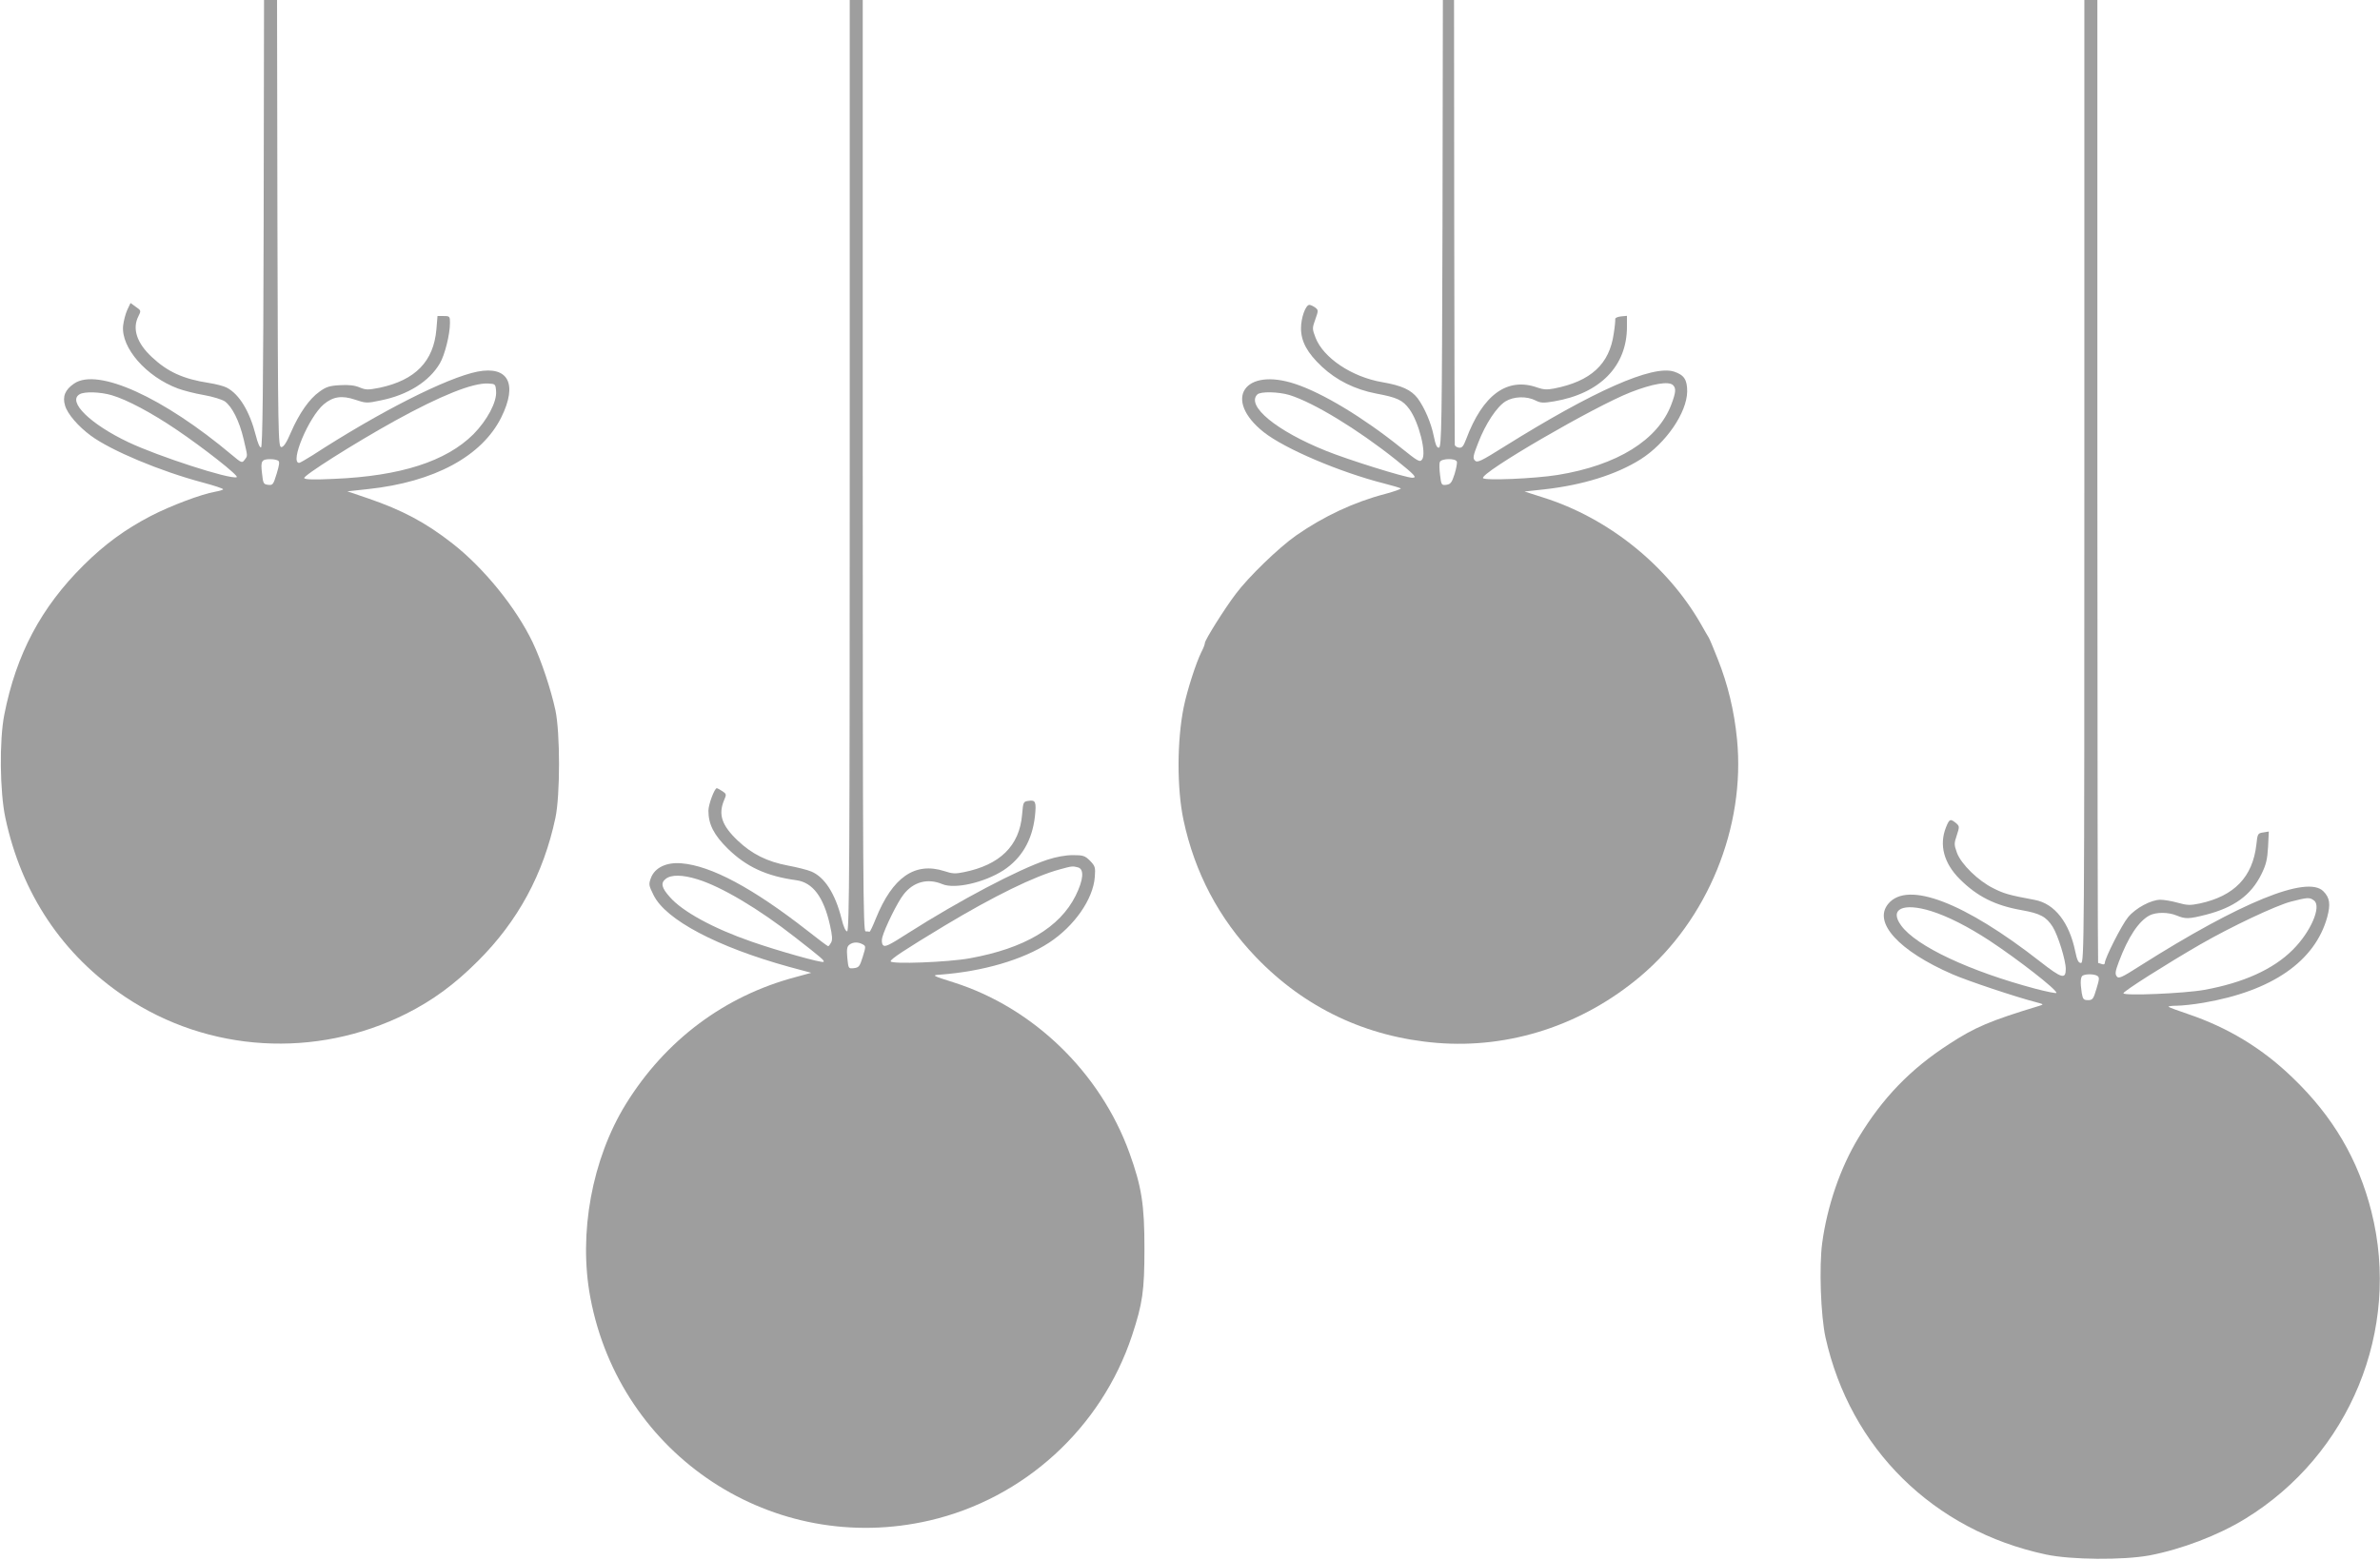<?xml version="1.0" standalone="no"?>
<!DOCTYPE svg PUBLIC "-//W3C//DTD SVG 20010904//EN"
 "http://www.w3.org/TR/2001/REC-SVG-20010904/DTD/svg10.dtd">
<svg version="1.0" xmlns="http://www.w3.org/2000/svg"
 width="1280pt" height="839pt" viewBox="0 0 1280 839"
 preserveAspectRatio="xMidYMid meet">
<g transform="translate(0,839) scale(0.1,-0.1)"
fill="#9e9e9e" stroke="none">
<path d="M1418 7188 c-2 -875 -6 -1202 -14 -1205 -7 -2 -18 24 -28 64 -33 130
-89 223 -157 258 -15 8 -57 19 -95 25 -138 21 -223 60 -307 139 -82 76 -107
154 -72 221 14 28 14 30 -14 49 l-29 21 -18 -38 c-9 -20 -19 -58 -22 -85 -11
-118 124 -273 295 -337 30 -11 92 -27 139 -35 47 -8 98 -24 113 -34 39 -28 78
-105 101 -202 23 -99 23 -89 5 -113 -13 -18 -17 -16 -67 26 -370 311 -722 471
-849 385 -49 -33 -64 -70 -49 -119 13 -45 71 -112 139 -162 109 -80 373 -191
603 -252 60 -16 108 -32 108 -36 0 -3 -19 -9 -42 -13 -75 -13 -239 -75 -346
-130 -140 -73 -248 -152 -362 -265 -229 -227 -363 -479 -427 -805 -27 -137
-24 -416 6 -555 87 -408 308 -738 645 -963 447 -299 1025 -333 1511 -90 143
72 260 158 385 283 215 214 353 468 417 770 26 121 26 459 0 580 -24 111 -76
268 -122 364 -88 185 -262 400 -431 532 -144 113 -270 180 -457 244 l-109 37
111 12 c357 38 613 177 717 386 89 180 38 278 -128 246 -165 -33 -525 -215
-887 -450 -35 -22 -68 -41 -72 -41 -52 0 51 246 132 315 50 42 98 49 169 25
57 -19 63 -20 137 -4 146 29 262 102 319 200 26 44 54 155 54 217 0 35 -1 37
-34 37 l-33 0 -6 -72 c-15 -172 -113 -273 -306 -314 -62 -12 -73 -12 -107 2
-26 11 -59 15 -106 12 -56 -3 -74 -9 -110 -35 -55 -39 -109 -117 -153 -218
-24 -57 -40 -80 -52 -80 -17 0 -18 58 -21 1203 l-2 1202 -35 0 -35 0 -2 -1202z
m1250 -902 c5 -58 -48 -157 -122 -232 -147 -146 -392 -225 -750 -240 -106 -5
-155 -4 -160 4 -7 12 265 185 489 309 245 135 417 204 500 200 39 -2 40 -3 43
-41z m-2067 -22 c82 -24 213 -94 345 -183 147 -99 343 -253 327 -258 -37 -13
-424 113 -582 188 -205 97 -330 219 -263 258 26 16 112 13 173 -5z m895 -352
c9 -5 6 -24 -8 -70 -18 -59 -21 -63 -46 -60 -25 3 -27 7 -33 63 -8 66 -2 75
46 75 17 0 35 -4 41 -8z"/>
<path d="M4570 5885 c0 -2122 -2 -2505 -14 -2505 -8 0 -20 25 -30 68 -34 135
-91 224 -163 254 -21 9 -78 23 -126 32 -111 21 -193 62 -268 133 -87 82 -107
141 -75 218 14 32 13 34 -9 49 -14 9 -27 16 -30 16 -12 0 -45 -87 -45 -121 0
-73 29 -130 104 -204 100 -98 208 -148 369 -170 88 -12 147 -90 181 -243 12
-53 14 -78 6 -92 -6 -11 -13 -20 -16 -20 -3 0 -54 38 -112 84 -292 228 -517
349 -677 362 -80 7 -143 -23 -164 -78 -13 -35 -12 -41 14 -93 65 -133 342
-279 729 -386 l119 -32 -84 -23 c-382 -101 -701 -340 -913 -683 -182 -295
-256 -696 -191 -1041 160 -852 985 -1394 1825 -1199 508 118 923 497 1088 994
57 173 67 240 67 470 0 236 -15 331 -81 514 -156 431 -516 780 -944 916 -117
37 -120 39 -75 42 230 17 447 80 587 172 136 89 237 234 246 353 4 53 2 59
-26 88 -27 27 -37 30 -92 30 -39 0 -89 -9 -138 -25 -156 -52 -471 -218 -749
-395 -101 -65 -124 -76 -134 -64 -7 8 -8 25 -4 41 12 48 83 193 115 232 53 68
130 88 208 55 67 -28 225 8 328 74 98 64 155 161 170 290 8 78 4 90 -34 84
-29 -4 -29 -6 -35 -74 -14 -168 -119 -271 -315 -310 -43 -9 -62 -8 -103 6
-159 51 -279 -33 -369 -256 -16 -40 -31 -72 -34 -70 -3 1 -13 2 -21 2 -13 0
-15 285 -15 2505 l0 2505 -35 0 -35 0 0 -2505z m1228 -2161 c34 -10 29 -67
-13 -152 -86 -172 -276 -284 -570 -337 -114 -21 -425 -33 -425 -16 0 12 74 61
291 192 263 158 485 267 621 303 62 17 66 18 96 10z m-2047 -64 c128 -39 330
-159 524 -311 145 -113 161 -127 154 -133 -7 -8 -248 60 -388 109 -205 71
-371 162 -438 239 -45 50 -51 76 -23 98 29 24 91 23 171 -2z m889 -350 c17 -9
17 -12 0 -67 -16 -52 -21 -58 -48 -61 -29 -3 -29 -3 -35 55 -4 46 -2 61 11 71
19 15 47 16 72 2z"/>
<path d="M7758 7188 c-3 -1080 -5 -1203 -19 -1206 -11 -2 -18 13 -28 62 -14
71 -50 154 -87 204 -35 45 -85 68 -189 86 -165 28 -318 131 -360 240 -18 47
-18 51 -1 98 17 48 17 50 -1 64 -10 7 -24 14 -31 14 -20 0 -45 -69 -45 -126 0
-71 34 -133 112 -206 79 -74 178 -123 292 -145 113 -21 143 -35 179 -84 52
-72 93 -238 68 -271 -12 -16 -22 -10 -113 63 -203 163 -420 294 -567 343 -277
93 -393 -83 -171 -259 113 -89 408 -215 648 -276 44 -11 83 -23 88 -26 5 -3
-32 -16 -83 -30 -166 -43 -331 -120 -480 -224 -95 -67 -256 -223 -324 -314
-62 -82 -166 -248 -166 -264 0 -7 -8 -28 -19 -49 -28 -56 -77 -207 -95 -297
-36 -178 -37 -436 -1 -606 60 -282 190 -530 390 -738 261 -272 593 -430 973
-461 392 -32 783 96 1093 357 364 306 567 805 521 1276 -15 154 -50 297 -103
430 -22 56 -44 109 -49 117 -5 8 -25 42 -44 76 -181 314 -497 568 -847 678
l-100 32 110 12 c203 23 384 79 514 161 136 86 249 250 251 365 0 63 -16 89
-71 107 -115 37 -432 -103 -912 -403 -126 -79 -145 -88 -158 -76 -13 13 -11
25 17 96 39 102 100 194 147 223 44 27 114 29 161 5 28 -14 41 -15 100 -5 248
42 392 190 392 401 l0 59 -32 -3 c-18 -2 -32 -8 -31 -14 1 -6 -2 -41 -8 -78
-23 -165 -123 -257 -321 -296 -36 -7 -58 -6 -89 5 -162 58 -294 -37 -384 -278
-15 -39 -22 -47 -39 -45 -12 2 -22 9 -22 16 -1 6 -2 548 -3 1202 l-1 1190 -30
0 -30 0 -2 -1202z m1240 -870 c17 -17 15 -39 -9 -103 -72 -192 -291 -328 -612
-380 -125 -20 -392 -31 -401 -17 -17 28 599 386 794 462 118 46 205 61 228 38z
m-2063 -53 c129 -40 365 -183 572 -348 102 -82 116 -97 89 -97 -36 0 -344 96
-465 145 -266 107 -430 242 -369 303 17 17 113 15 173 -3z m900 -358 c3 -6 -3
-37 -12 -67 -15 -47 -22 -55 -45 -58 -25 -3 -27 0 -33 52 -4 31 -5 62 -1 71 7
19 84 21 91 2z"/>
<path d="M11210 5800 c0 -2487 -1 -2590 -18 -2590 -14 0 -21 14 -31 62 -32
156 -111 257 -217 277 -140 26 -167 34 -224 63 -81 40 -172 129 -195 190 -16
44 -16 51 -1 95 15 46 15 49 -5 66 -30 24 -35 22 -53 -23 -38 -95 -12 -193 74
-279 93 -93 190 -142 333 -167 100 -18 132 -35 167 -90 28 -45 70 -179 70
-226 0 -57 -21 -52 -136 38 -409 320 -714 437 -818 313 -85 -100 55 -254 345
-380 80 -35 343 -123 449 -150 41 -11 43 -12 20 -19 -268 -81 -349 -116 -487
-206 -209 -135 -358 -290 -487 -503 -98 -161 -169 -368 -196 -568 -17 -127 -8
-390 18 -508 133 -597 580 -1038 1185 -1167 136 -29 414 -31 557 -5 173 33
370 108 515 197 563 345 839 1016 679 1652 -71 281 -207 512 -422 719 -165
160 -349 271 -564 344 -54 18 -102 36 -105 39 -4 3 16 6 44 6 27 0 92 7 144
16 369 63 599 223 665 460 19 71 14 105 -21 140 -87 87 -446 -60 -983 -400
-103 -66 -118 -72 -128 -58 -10 13 -7 29 11 77 50 134 107 220 166 251 36 18
100 18 146 -1 46 -19 64 -19 155 4 153 39 244 105 300 218 26 53 32 80 36 147
l4 83 -30 -5 c-29 -4 -31 -7 -37 -66 -20 -174 -119 -276 -304 -316 -53 -11
-69 -10 -119 4 -32 9 -74 16 -93 16 -50 0 -134 -45 -174 -94 -34 -41 -125
-221 -125 -246 0 -7 -7 -10 -16 -6 -9 3 -18 6 -20 6 -2 0 -4 1166 -4 2590 l0
2590 -35 0 -35 0 0 -2590z m1235 -2254 c42 -31 -17 -169 -115 -266 -104 -104
-265 -177 -476 -215 -106 -19 -434 -33 -434 -18 0 11 234 159 414 263 167 96
404 208 487 230 90 23 100 24 124 6z m-2059 -57 c89 -28 196 -82 314 -159 153
-101 360 -262 360 -281 0 -4 -51 6 -112 22 -354 94 -642 229 -723 340 -66 89
9 125 161 78z m893 -348 c13 -8 12 -18 -4 -70 -16 -55 -21 -61 -45 -61 -24 0
-28 5 -34 38 -9 58 -7 90 7 95 20 9 61 7 76 -2z"/>
</g>
</svg>
